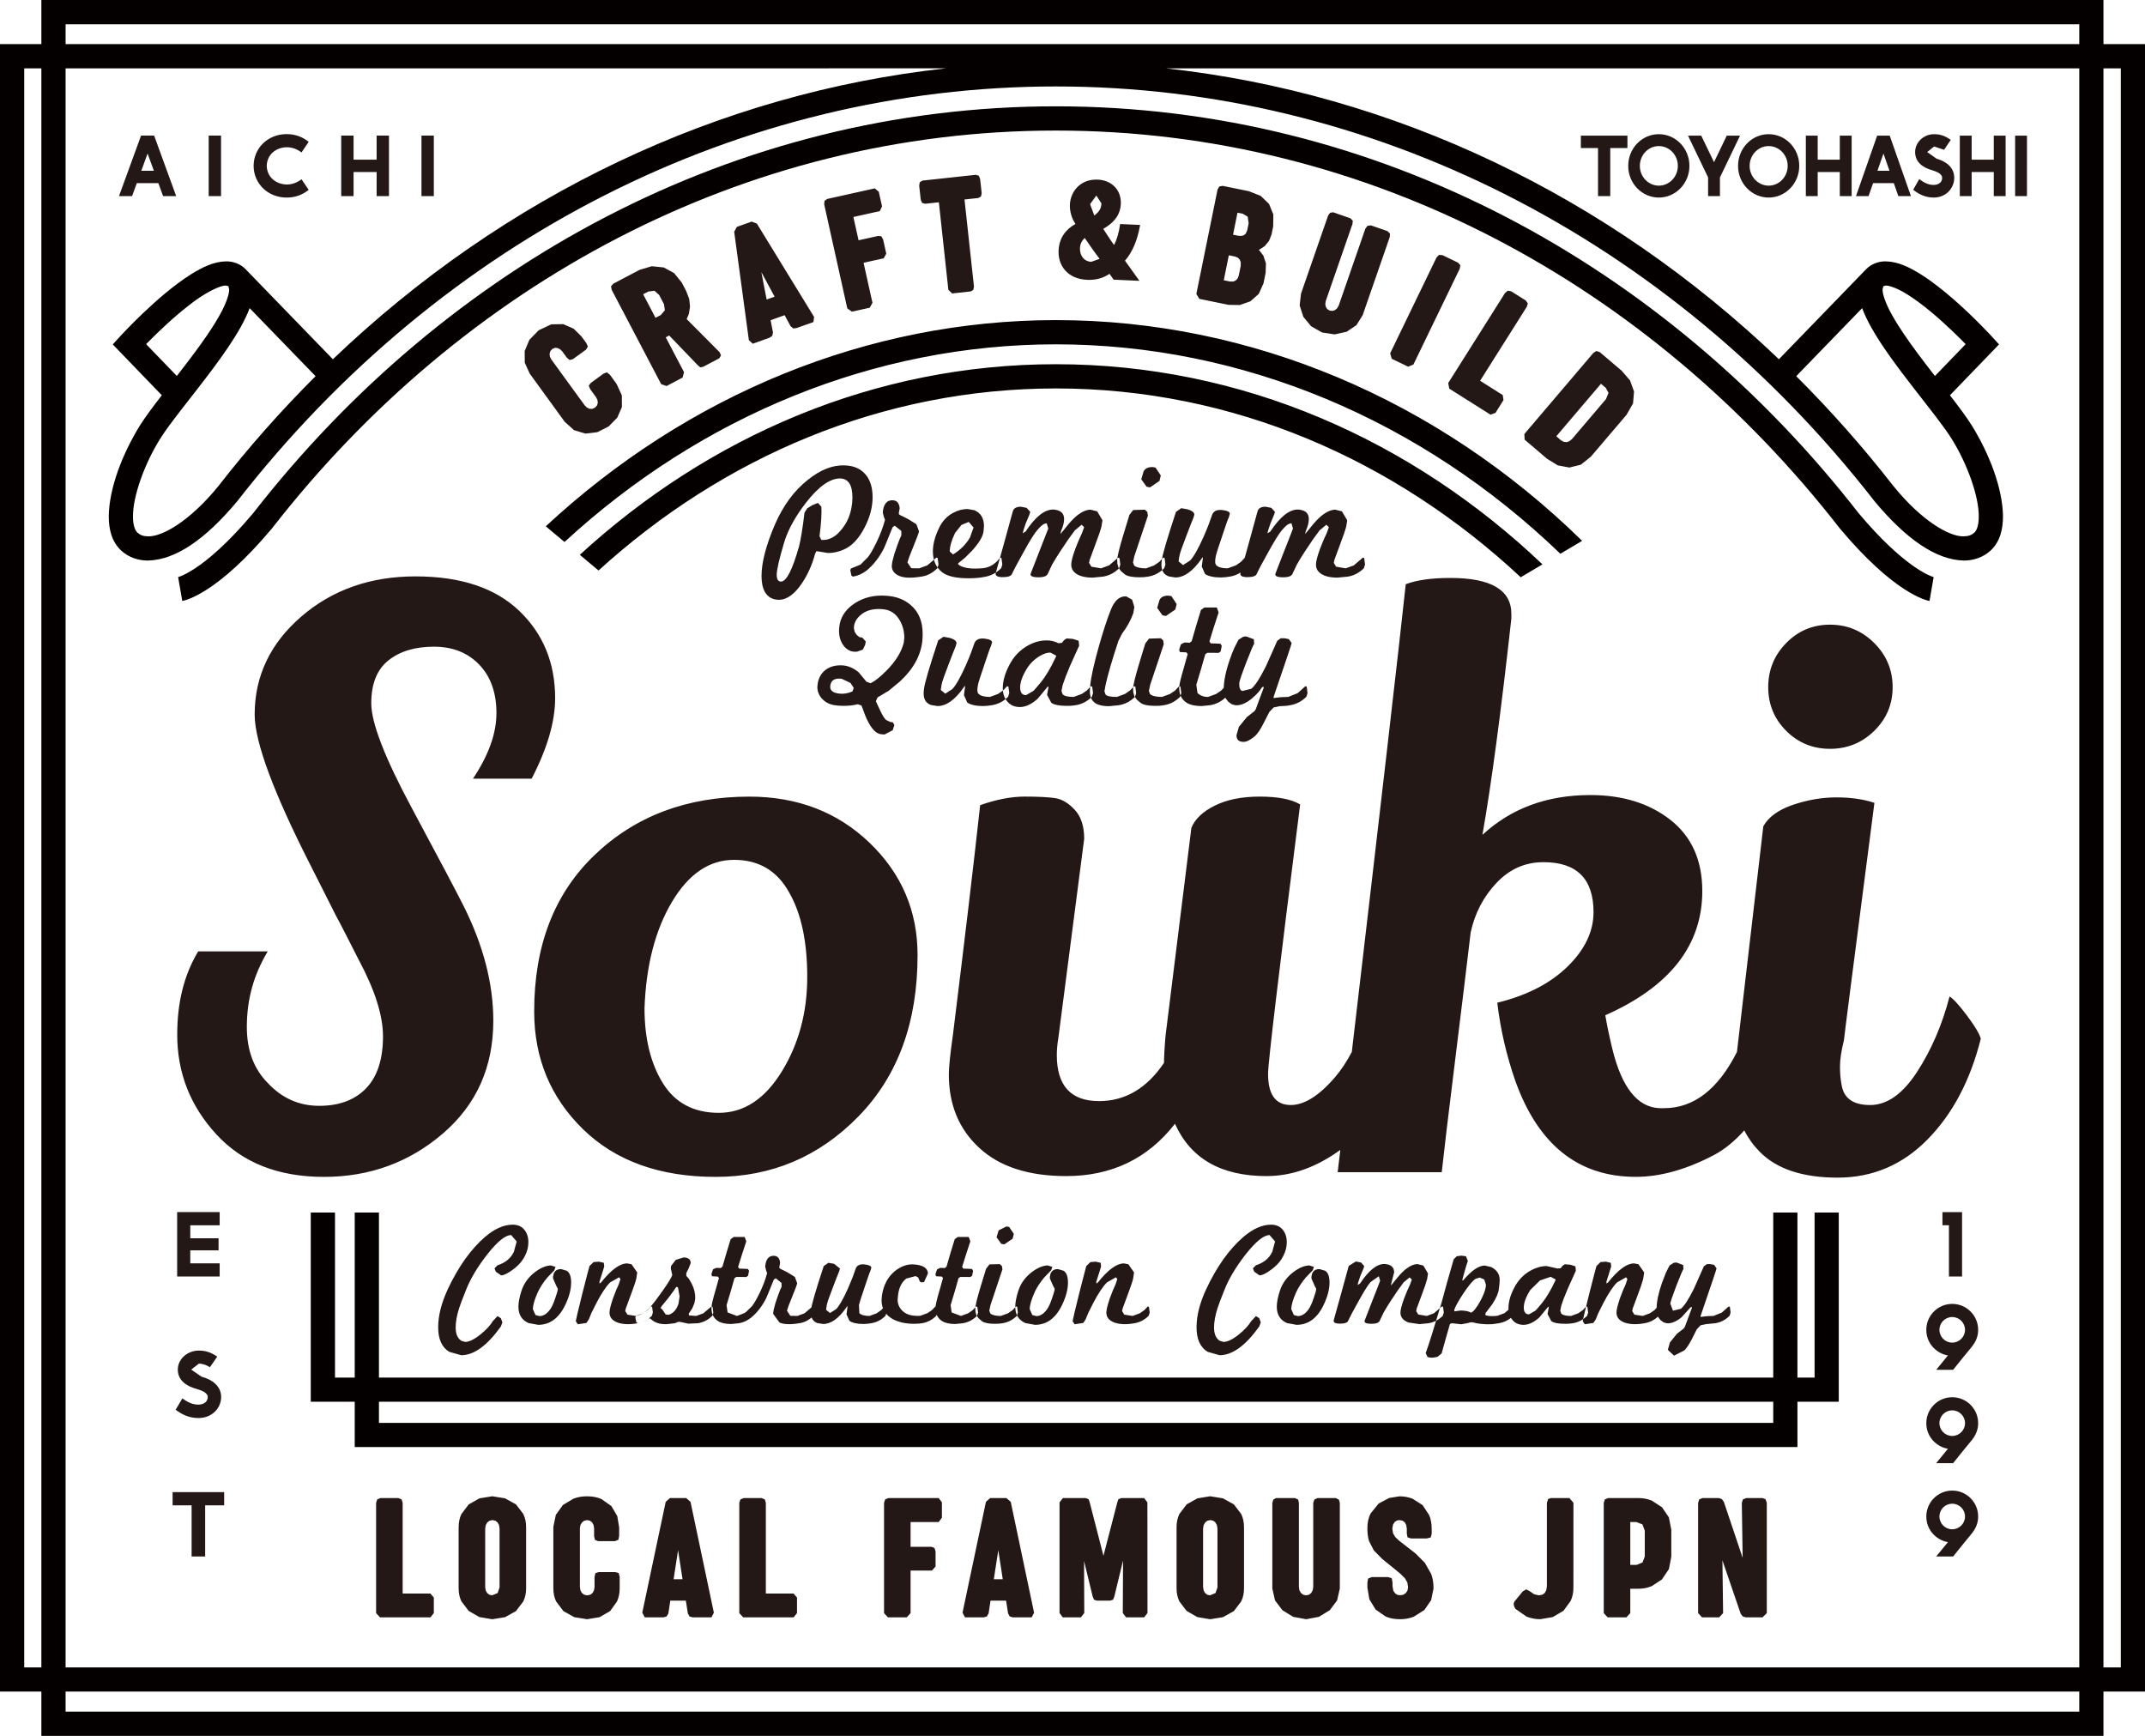 <?xml version="1.0" encoding="utf-8"?>
<!-- Generator: Adobe Illustrator 19.0.0, SVG Export Plug-In . SVG Version: 6.00 Build 0)  -->
<svg version="1.1" xmlns="http://www.w3.org/2000/svg" xmlns:xlink="http://www.w3.org/1999/xlink" x="0px" y="0px"
	 viewBox="0 0 442.11 357.731" style="enable-background:new 0 0 442.11 357.731;" xml:space="preserve">
<style type="text/css">
	.st0{fill:#040000;}
	.st1{fill:#231815;}
</style>
<g id="レイヤー_1">
	<path class="st0" d="M119.505,114.335c26.616-24.394,60.738-39.278,98.127-39.278c38.391,0,73.378,15.66,100.289,41.247
		l-4.481,2.657c-25.928-24.205-59.27-38.911-95.808-38.911c-35.825,0-68.569,14.155-94.271,37.516L119.505,114.335z
		 M116.353,111.692c28.263-26.025,64.014-40.732,101.28-40.732c38.44,0,75.324,15.565,103.976,43.157l4.488-2.661
		c-29.661-29.043-68.216-45.488-108.464-45.488c-38.789,0-75.935,15.391-105.139,42.491L116.353,111.692z M398.548,118.933
		l-0.01-0.01c-0.688-0.194-6.137-2.07-15.493-13.215l-1.91,1.605l1.968-1.532c-39.877-51.24-99.252-83.87-165.471-83.87
		c-66.224,0-125.599,32.63-165.471,83.87l1.968,1.532l-1.91-1.605c-5.342,6.365-9.414,9.71-12.051,11.441
		c-1.319,0.863-2.274,1.328-2.85,1.566l-0.587,0.208l-0.015,0.01l0.853,4.916c0.756-0.136,7.31-1.629,18.47-14.931l0.029-0.034
		l0.029-0.039c39.058-50.164,96.988-81.941,161.535-81.941c64.552,0,122.472,31.777,161.535,81.941l0.029,0.034l0.029,0.039
		c11.159,13.302,17.713,14.795,18.47,14.931L398.548,118.933z M378.993,288.874h-8.522v9.337H73.113v-9.337h-9.06v-38.995h4.993
		v34.011h4.067v-34.011h4.993v34.011h287.381v-34.011h4.983v34.011h3.539v-34.011h4.983V288.874z M365.487,288.874H78.106v4.353
		h287.381V288.874z M442.11,9.089v337.016v2.492h-8.561v6.641v2.492H8.527v-9.133H0V9.089h8.527V0h425.021v9.089H442.11z
		 M8.527,14.083H4.993v329.532h3.534V14.083z M428.565,348.598H13.52v4.15h415.045V348.598z M428.565,14.083h-188.27
		c46.881,5.147,90.981,26.144,126.36,59.949l17.941-18.516l0.003,0.003c1.096-1.166,2.684-1.68,4.07-1.656
		c2.56,0.048,4.848,1.202,7.223,2.661c2.356,1.479,4.712,3.369,6.864,5.245c4.276,3.747,7.65,7.436,7.688,7.475l1.58,1.731
		l-10.117,10.482c1.815,2.347,3.431,4.503,4.543,6.282c3.607,5.856,6.341,12.943,6.389,18.707c-0.01,2.589-0.572,5.172-2.56,7.019
		c-1.493,1.377-3.5,2.065-5.526,2.051c-5.691-0.126-11.848-4.387-18.373-12.202l-0.019-0.029l-0.019-0.024
		c-42.32-54.352-103.799-85.445-168.709-85.445c-64.915,0-126.389,31.093-168.705,85.445l-0.024,0.029l-0.019,0.024
		c-6.525,7.814-12.686,12.076-18.378,12.202c-2.026,0.015-4.028-0.674-5.521-2.051c-1.988-1.847-2.56-4.431-2.564-7.019
		c0.044-5.769,2.783-12.856,6.384-18.707c1.12-1.79,2.73-3.935,4.549-6.285L23.24,70.975l1.58-1.726
		c0.087-0.073,7.553-8.309,14.548-12.725c2.375-1.459,4.668-2.613,7.223-2.661c1.384-0.024,2.972,0.489,4.067,1.653l0,0l0.003,0.003
		l0.002,0.002c0,0,0.001,0.001,0.001,0.002l17.946,18.512c35.377-33.807,79.474-54.805,126.357-59.952H13.52v329.532h415.045V14.083
		z M47.076,58.987L47.076,58.987v-0.005l-0.485-0.131c-1.163-0.121-4.581,1.6-7.679,4.091c-3.166,2.448-6.307,5.463-8.29,7.465
		c-0.179,0.181-0.346,0.352-0.505,0.514l6.33,6.558c0.127-0.164,0.253-0.325,0.381-0.489c3.161-4.062,6.409-8.401,8.406-11.974
		c1.348-2.361,2.041-4.44,2.002-5.376l-0.158-0.653L47.076,58.987z M33.042,90.376c-3.248,5.153-5.677,11.94-5.633,16.07
		c-0.005,1.886,0.485,2.957,0.931,3.326c0.557,0.49,1.159,0.742,2.167,0.756c2.823,0.121,8.553-3.033,14.508-10.359
		c6.273-8.058,12.971-15.607,20.028-22.644L51.451,63.501c-0.468,1.287-1.118,2.589-1.864,3.95c-1.512,2.7-3.505,5.56-5.614,8.401
		C39.771,81.495,35.034,87.147,33.042,90.376z M388.184,58.987l-0.002,0.002l-0.163,0.653c-0.039,0.936,0.659,3.015,2.007,5.371
		c1.328,2.38,3.219,5.109,5.265,7.863c1.153,1.551,2.346,3.097,3.524,4.608l6.332-6.56c-0.749-0.765-1.71-1.725-2.836-2.794
		c-2.618-2.501-6.06-5.497-9.075-7.383c-1.978-1.275-3.83-1.939-4.567-1.895l-0.485,0.131V58.987L388.184,58.987z M370.224,77.522
		c7.052,7.03,13.745,14.573,20.013,22.623l0.002-0.002c5.943,7.344,11.693,10.505,14.514,10.384
		c1.018-0.019,1.619-0.267,2.172-0.756c0.446-0.364,0.931-1.44,0.921-3.326c0.048-4.125-2.375-10.912-5.623-16.07
		c-1.493-2.404-4.547-6.224-7.737-10.326c-3.19-4.121-6.544-8.556-8.813-12.599c-0.747-1.36-1.396-2.662-1.864-3.949L370.224,77.522
		z M428.565,4.993H13.52v4.096h415.045V4.993z M437.126,14.083h-3.578v329.532h3.578V14.083z"/>
</g>
<g id="レイヤー_2">
	<path class="st1" d="M170.653,113.964l-1.876-0.31l-0.509-0.068l-0.271,0.543c-0.572,2.181-1.454,4.179-2.661,6.001
		c-1.542,2.308-3.141,3.471-4.799,3.471c-1.275,0-2.23-0.524-2.865-1.571c-0.475-0.834-0.713-1.939-0.713-3.306
		c0-2.792,0.916-6.331,2.758-10.626c1.702-3.927,3.975-7,6.811-9.23c2.545-2.046,5.042-3.035,7.495-2.967
		c2.021,0.048,3.544,0.756,4.567,2.114c0.839,1.115,1.26,2.598,1.26,4.47c0,2.036-0.557,4.13-1.668,6.263
		c-1.207,2.317-2.647,3.83-4.329,4.528C172.811,113.732,171.744,113.964,170.653,113.964z M175.642,103.668l0.053-1.154
		c0-2.569-0.843-3.868-2.521-3.917c-2.089-0.019-4.455,1.658-7.087,5.042c-2.181,2.841-3.655,5.517-4.431,8.037
		c-1.042,3.481-1.566,5.74-1.566,6.777c0,0.931,0.296,1.396,0.887,1.396c1.11,0,2.351-2.414,3.713-7.252
		c0.364-1.386,0.737-3.704,1.125-6.952l0.562-0.882l0.97-0.611l1.226-0.514l0.717,0.785c0.044,0.611,0.039,1.425-0.019,2.434
		c-0.058,1.008-0.175,2.23-0.359,3.665l0.378,0.747c1.542,0.116,2.913-0.591,4.121-2.114c1.042-1.251,1.726-2.686,2.041-4.324
		L175.642,103.668z M193.437,116.349l-0.17-1.338l-0.271-0.097l-1.871,1.6l-1.672,0.611l-1.634-0.029l-0.785-1.193l0.359-1.105
		l0.834-2.094c0.727-1.774,1.125-2.841,1.193-3.209l-0.543-1.464l-1.634-1.018l-1.023-0.533l-0.65-0.301l-0.305-0.223v-0.31
		l0.17-0.882c-0.092-1.096-0.577-1.648-1.464-1.668c-1.047-0.029-1.692,0.611-1.944,1.91l-0.048,0.339l-0.019,0.301l0.208,0.853
		l0.238,0.611l-0.019,0.087l-0.048,0.184c-0.412,1.483-0.989,2.976-1.74,4.499c-0.679,1.386-1.246,2.366-1.702,2.928l-1.532,1.542
		l-1.978,0.814l-0.136,0.339l0.238,1.125l0.305,0.204c1.003-0.155,1.944-0.582,2.831-1.26c1.43-1.183,2.623-2.715,3.578-4.596
		l0.475-1.144c0.296-0.717,0.727-1.774,1.294-3.19l0.441-0.301l1.362,1.086v0.921c-0.179,0.301-0.451,0.96-0.814,1.978l-0.63,1.842
		l-0.427,1.629l-0.102,0.824c0,0.902,0.494,1.59,1.479,2.036c0.989,0.456,2.516,0.514,4.586,0.175
		c1.226-0.155,2.337-0.737,3.335-1.735L193.437,116.349z M206.352,117.096c-0.955,0.95-2.07,1.542-3.34,1.774
		c-0.999,0.204-2.123,0.301-3.374,0.301c-2.613,0-4.45-0.427-5.517-1.289c-1.226-1.028-1.842-2.434-1.842-4.227
		c0-1.571,0.456-3.248,1.362-5.042c0.659-1.299,1.58-2.259,2.763-2.899c0.974-0.543,1.988-0.814,3.03-0.814l1.396,0.242
		c1.319,0.562,1.978,1.668,1.978,3.296l-0.102,1.163c-0.184,1.086-1.003,2.414-2.453,3.985l-1.348,1.348L197.597,116l-0.175,0.204
		l0.412,0.349c0.999,0.562,2.574,0.747,4.736,0.543c1.406-0.136,2.598-0.863,3.573-2.181l0.276,0.097l0.17,1.338L206.352,117.096z
		 M198.159,108.186l-1.314,1.648c-0.727,1.522-1.091,2.802-1.091,3.82l0.684,0.611c1.517-0.95,2.676-2.114,3.471-3.471l0.751-2.085
		l-0.989-1.154L198.159,108.186z M230.91,116.349l-0.175-1.338l-0.271-0.097l-1.871,1.6l-1.672,0.611l-1.973-0.339l-0.48-0.785
		l0.107-0.572l0.305-0.824c0.179-0.494,0.451-1.231,0.814-2.211c0.684-1.794,1.125-3.093,1.333-3.888l0.204-1.289l-1.091-1.842
		l-1.362-0.339c-0.863,0-1.828,0.436-2.899,1.299c-0.679,0.562-1.43,1.367-2.244,2.414l-1.057,1.299l0.102-0.582
		c0.431-0.96,0.645-1.784,0.645-2.492c0-1.066-0.567-1.697-1.702-1.9l-0.305-0.058l-0.271-0.01c-1.774,0-3.66,1.503-5.657,4.528
		l-0.577,0.368c0-0.223,0.189-0.882,0.577-1.968l0.819-1.978l0.136-0.475l-0.751-0.824l-1.193-0.233
		c-0.95,0-1.508,0.339-1.668,1.018c-0.635,2.317-1.246,4.528-1.823,6.632c-0.577,2.094-1.139,4.111-1.687,6.04
		c-0.111,0.543,0.373,0.824,1.464,0.824s1.726-0.233,1.91-0.688c0.296-0.679,1.042-2.094,2.249-4.256
		c1.338-2.453,2.327-4.043,2.962-4.77c0.819-0.979,1.464-1.425,1.944-1.357l0.305,1.057c-0.659,1.726-1.294,3.355-1.91,4.886
		c-0.611,1.532-1.178,2.986-1.702,4.373c-0.184,0.524,0.354,0.785,1.6,0.785c1.115,0,1.76-0.262,1.944-0.785l0.848-1.803
		c0.431-0.776,1.013-1.716,1.74-2.831c0.591-0.902,1.13-1.706,1.619-2.414l1.343-1.842l1.396-1.154l0.514,0.504l-0.446,1.231
		l-0.645,1.416l-0.717,1.784c-0.567,1.551-0.848,2.637-0.848,3.277c0,1.066,0.621,1.832,1.871,2.307
		c0.703,0.252,1.556,0.378,2.555,0.378l2.114-0.204c1.27-0.204,2.385-0.785,3.335-1.735L230.91,116.349z M239.961,117.096
		c-0.95,0.95-2.065,1.532-3.335,1.735l-0.834,0.107l-0.902,0.029c-1.449,0-2.463-0.194-3.03-0.582l-0.819-0.698l-0.494-0.679
		l-0.238-0.805l-0.048-1.047l0.325-1.551c0.189-0.785,0.48-1.823,0.868-3.122l0.664-2.181l0.664-2.181l0.78-1.018l2.414-0.068
		l0.494,0.446l0.126,0.785c-0.436,1.27-0.882,2.598-1.328,3.985c-0.456,1.377-0.945,2.831-1.464,4.353l-0.276,1.299l0.242,0.65
		c0.451,0.378,1.265,0.572,2.448,0.572l1.668-0.611l1.057-0.727l0.814-0.873l0.281,0.097l0.165,1.338L239.961,117.096z
		 M237.033,100.439l-0.708-0.136l-1.096-1.532l0.475-1.609c0.301-0.611,0.902-0.911,1.813-0.911l0.64,0.097l1.096,1.639
		l-0.271,1.125L237.033,100.439z M257.034,116.349l-0.175-1.338l-0.271-0.097l-0.814,0.873l-1.057,0.727l-1.677,0.611
		c-1.134,0-1.91-0.213-2.346-0.64c-0.271-0.281-0.31-0.911-0.097-1.91c0.107-0.504,0.553-1.891,1.328-4.159
		c0.717-2.201,1.163-3.452,1.328-3.742l0.233-0.785c0-0.407-0.533-0.669-1.6-0.785c-1.154-0.116-1.862,0.271-2.114,1.163
		l-0.65,1.813c-0.271,0.717-0.62,1.571-1.047,2.54c-1.144,2.55-2.075,4.179-2.802,4.906l-1.425,0.921l-0.921-0.747l0.048-0.465
		l0.126-0.698c0.087-0.524,0.562-1.891,1.425-4.121c0.368-0.95,0.669-1.735,0.902-2.346l0.562-1.396l0.175-0.621
		c0-0.446-0.456-0.814-1.367-1.086l-1.328-0.242l-1.086,0.756c-1.862,5.633-2.841,8.978-2.928,10.044l-0.058,0.494l-0.01,0.398
		c0,1.222,0.504,2.017,1.532,2.375l1.328,0.213c1.813,0,3.607-1.28,5.381-3.82l0.136-0.204l0.097-0.107l0.068,0.039l-0.029,0.271
		l-0.204,1.571l0.679,1.532c0.708,0.475,1.803,0.717,3.306,0.717l0.902-0.058l0.873-0.116c1.27-0.204,2.385-0.785,3.335-1.735
		L257.034,116.349z M281.35,116.349l-0.175-1.338l-0.271-0.097l-1.871,1.6l-1.668,0.611l-1.978-0.339L274.913,116l0.107-0.572
		l0.301-0.824c0.184-0.494,0.456-1.231,0.814-2.211c0.688-1.794,1.125-3.093,1.338-3.888l0.204-1.289l-1.096-1.842l-1.357-0.339
		c-0.863,0-1.832,0.436-2.899,1.299c-0.679,0.562-1.435,1.367-2.249,2.414l-1.057,1.299l0.107-0.582
		c0.427-0.96,0.64-1.784,0.64-2.492c0-1.066-0.562-1.697-1.697-1.9l-0.31-0.058l-0.271-0.01c-1.774,0-3.655,1.503-5.652,4.528
		l-0.582,0.368c0-0.223,0.194-0.882,0.582-1.968l0.814-1.978l0.136-0.475l-0.747-0.824l-1.193-0.233
		c-0.95,0-1.512,0.339-1.668,1.018c-0.64,2.317-1.251,4.528-1.823,6.632c-0.582,2.094-1.144,4.111-1.687,6.04
		c-0.116,0.543,0.368,0.824,1.464,0.824c1.086,0,1.726-0.233,1.91-0.688c0.291-0.679,1.037-2.094,2.249-4.256
		c1.338-2.453,2.327-4.043,2.957-4.77c0.824-0.979,1.464-1.425,1.949-1.357l0.301,1.057c-0.659,1.726-1.289,3.355-1.91,4.886
		c-0.611,1.532-1.173,2.986-1.697,4.373c-0.184,0.524,0.349,0.785,1.6,0.785c1.115,0,1.755-0.262,1.939-0.785l0.853-1.803
		c0.427-0.776,1.008-1.716,1.735-2.831c0.591-0.902,1.134-1.706,1.619-2.414l1.348-1.842l1.396-1.154l0.514,0.504l-0.446,1.231
		l-0.65,1.416l-0.717,1.784c-0.562,1.551-0.843,2.637-0.843,3.277c0,1.066,0.62,1.832,1.871,2.307
		c0.698,0.252,1.551,0.378,2.55,0.378l2.114-0.204c1.27-0.204,2.385-0.785,3.335-1.735L281.35,116.349z M185.502,140.423
		l-2.332,1.929l-2.303,1.377l-0.339,0.785l0.441,0.95l0.446,0.95c0.519,1.115,0.94,1.774,1.26,1.978l0.78,0.378l0.582,0.097
		l0.305,0.553l-0.339,1.057l-1.668,0.882l-0.393-0.019l-0.461-0.048c-0.955-0.165-1.852-1.105-2.69-2.831
		c-0.184-0.291-0.591-1.319-1.226-3.064l-0.785-0.271c-0.819,0.223-1.803,0.339-2.962,0.339l-1.057-0.048l-0.989-0.126
		c-0.955-0.204-1.74-0.64-2.366-1.328c-0.625-0.679-0.94-1.493-0.94-2.453l0.107-0.844c0.247-1.183,0.819-2.085,1.716-2.715
		c0.897-0.62,2.007-0.902,3.326-0.834c1.178,0.068,2.303,0.543,3.369,1.435l1.605,1.939l0.848,0.31
		c0.863-0.407,1.944-1.26,3.238-2.56c1.905-1.91,3.112-3.849,3.612-5.827l0.102-0.95c0-1.299-0.296-2.472-0.887-3.539
		c-0.795-1.416-1.905-2.191-3.34-2.356l-0.509-0.048l-0.509-0.019c-1.546,0-2.797,0.407-3.747,1.231
		c-0.936,0.795-1.401,1.697-1.401,2.724l0.175,0.785l0.441,0.64l0.562,0.427l0.562,0.087l0.713,0.814l-0.136,0.688l-0.475,0.979
		l-1.193,0.417c-1.047,0.107-1.92-0.242-2.623-1.057c-0.727-0.863-1.091-1.958-1.091-3.277l0.053-0.747l0.116-0.747
		c0.388-1.687,1.42-3.064,3.103-4.159c1.837-1.202,4.004-1.716,6.506-1.532c2.065,0.136,3.757,0.795,5.076,1.978
		c1.59,1.386,2.385,3.345,2.385,5.895l-0.019,0.698l-0.048,0.727C189.782,135.1,188.25,137.883,185.502,140.423z M175.283,140.733
		l-1.808-0.853l-0.509-0.039c-1.115,0-1.726,0.504-1.837,1.503c-0.116,0.931,0.533,1.464,1.939,1.6
		c0.907,0.087,1.794-0.068,2.657-0.475l0.238-0.717L175.283,140.733z M208.019,142.847l-0.17-1.338l-0.276-0.097l-0.814,0.873
		l-1.057,0.727l-1.672,0.611c-1.134,0-1.915-0.213-2.346-0.64c-0.276-0.281-0.31-0.911-0.102-1.91
		c0.111-0.504,0.553-1.891,1.328-4.159c0.722-2.201,1.168-3.452,1.328-3.742l0.238-0.785c0-0.407-0.533-0.669-1.6-0.785
		c-1.159-0.116-1.866,0.271-2.114,1.163l-0.65,1.813c-0.271,0.717-0.625,1.571-1.052,2.54c-1.139,2.55-2.07,4.179-2.797,4.906
		l-1.43,0.921l-0.921-0.747l0.053-0.465l0.121-0.698c0.087-0.524,0.567-1.891,1.43-4.121c0.364-0.95,0.664-1.735,0.902-2.346
		l0.562-1.396l0.17-0.621c0-0.446-0.456-0.814-1.362-1.086l-1.328-0.242l-1.091,0.756c-1.862,5.633-2.841,8.978-2.928,10.044
		l-0.053,0.494l-0.015,0.398c0,1.222,0.509,2.017,1.532,2.375l1.328,0.213c1.818,0,3.612-1.28,5.381-3.82l0.136-0.204l0.102-0.107
		l0.068,0.039l-0.034,0.271l-0.204,1.571l0.684,1.532c0.703,0.475,1.803,0.717,3.301,0.717l0.907-0.058l0.868-0.116
		c1.27-0.204,2.385-0.785,3.335-1.735L208.019,142.847z M225.049,143.594c-0.955,0.95-2.07,1.532-3.34,1.735l-0.853,0.107
		l-0.916,0.029c-1.59,0-2.676-0.213-3.253-0.63l-0.873-1.648l0.276-1.503v-0.204l-0.189,0.068l-0.189,0.242l-1.837,2.211
		c-1.27,1.134-2.487,1.706-3.645,1.706c-1.115,0-1.978-0.378-2.589-1.125c-0.635-0.708-0.955-1.629-0.955-2.763
		c0-1.474,0.456-3.073,1.362-4.799c0.911-1.755,2.181-3.083,3.815-3.985c1.226-0.688,2.467-1.037,3.713-1.057
		c0.931-0.029,1.784,0.165,2.555,0.572l0.751-0.068l0.407-0.543l0.548-0.368l1.294,0.097l1.193,0.378l0.102,1.018
		c-0.32,0.679-0.955,2.094-1.91,4.227l-0.902,2.23l-0.596,1.687l-0.238,1.193l0.238,0.679c0.364,0.368,1.125,0.543,2.283,0.543
		l1.668-0.611l1.057-0.727l0.819-0.873l0.271,0.097l0.17,1.338L225.049,143.594z M217.69,135.11l-1.159-0.611
		c-0.684-0.048-1.512,0.233-2.487,0.853c-0.931,0.611-1.682,1.348-2.249,2.211c-1.023,1.609-1.532,2.976-1.532,4.091
		c0,1.066,0.407,1.6,1.226,1.6l1.532-0.892l0.528-0.591l0.936-1.105c1.047-1.28,2.104-3.054,3.17-5.352L217.69,135.11z
		 M234.177,142.847l-0.17-1.338l-0.271-0.097l-0.819,0.873l-1.057,0.727l-1.668,0.611c-1.226,0-1.997-0.155-2.317-0.475
		l-0.238-0.679l0.238-1.328c0.499-2.249,1.386-5.284,2.657-9.094l0.717-1.435c1.091-1.454,1.871-2.88,2.351-4.295l0.204-1.222
		l-0.461-1.512l-1.173-0.669c-1.411-0.116-2.501,0.853-3.272,2.899c-0.727,1.832-1.508,4.237-2.351,7.184
		c-1.042,3.684-1.658,6.428-1.837,8.241l-0.053,0.717l-0.015,0.543c0,1.212,0.451,2.055,1.362,2.56
		c0.679,0.32,1.532,0.475,2.555,0.475l2.041-0.204c1.275-0.204,2.385-0.785,3.34-1.735L234.177,142.847z M243.238,143.594
		c-0.95,0.95-2.065,1.532-3.335,1.735l-0.834,0.107l-0.911,0.029c-1.445,0-2.463-0.194-3.025-0.582l-0.819-0.698l-0.494-0.679
		l-0.238-0.805l-0.048-1.047l0.325-1.551c0.189-0.785,0.48-1.823,0.868-3.122l0.659-2.181l0.669-2.181l0.776-1.018l2.424-0.068
		l0.494,0.446l0.116,0.785c-0.427,1.27-0.873,2.598-1.328,3.985c-0.456,1.377-0.94,2.831-1.464,4.353l-0.271,1.299l0.242,0.65
		c0.446,0.378,1.27,0.572,2.443,0.572l1.677-0.611l1.057-0.727l0.814-0.873l0.271,0.097l0.175,1.338L243.238,143.594z
		 M240.31,126.937l-0.717-0.136l-1.086-1.532l0.475-1.609c0.291-0.611,0.892-0.911,1.803-0.911l0.65,0.097l1.086,1.639l-0.271,1.125
		L240.31,126.937z M252.982,142.847l-0.175-1.338l-0.271-0.097l-0.814,0.873l-1.057,0.727l-1.668,0.611
		c-0.911,0-1.639-0.271-2.181-0.814l-0.242-1.706c0.368-1.173,0.698-2.288,1.008-3.335c0.301-1.047,0.582-2.017,0.834-2.928
		l0.407-0.31c1.639,0,2.404,0.01,2.317,0.039l0.446-0.31l0.233-1.154l-0.271-0.446l-1.086-0.048l-0.921-0.019l-0.271-0.407
		c0.31-1.047,0.63-2.065,0.95-3.054c0.32-0.989,0.64-1.958,0.95-2.909l-0.368-1.028h-2.56l-0.717,0.514
		c-0.359,1.183-0.698,2.298-1.018,3.355c-0.32,1.057-0.611,2.075-0.882,3.054l-0.407,0.339h-0.213l-0.339-0.039h-0.543l-0.717,0.349
		l-0.213,0.64l-0.155,0.475l0.136,0.485l0.727,0.048l0.601,0.019l0.301,0.339l-0.233,0.814c-0.136,0.504-0.339,1.231-0.611,2.181
		c-0.572,1.929-0.863,3.161-0.892,3.675c-0.107,1.522,0.388,2.647,1.503,3.374c0.727,0.456,1.755,0.688,3.103,0.688l1.735-0.175
		c1.27-0.204,2.385-0.785,3.335-1.735L252.982,142.847z M269.493,142.847l-0.165-1.338l-0.271-0.097l-1.6,1.435l-1.949,0.776
		l-1.125,0.039l-0.543,0.029l-1.086,0.136l-0.204,0.039l-0.068-0.136l0.097-0.339c2.434-7.087,3.645-10.713,3.645-10.869
		l-0.582-0.814l-0.882-0.175h-0.785l-0.717,0.514c-0.407,0.902-0.805,1.794-1.183,2.676l-1.163,2.598
		c-1.251,2.501-2.259,4.043-3.035,4.634l-1.832,0.446c-0.456-0.165-0.659-0.708-0.62-1.639c0.029-0.388,0.504-1.794,1.435-4.217
		c0.882-2.278,1.425-3.568,1.639-3.888l-0.068-0.921l-1.571-0.582l-0.291,0.019l-0.32,0.048l-0.989,0.62l-0.834,1.648
		c-0.31,0.669-0.62,1.474-0.94,2.404c-0.844,2.424-1.26,4.46-1.26,6.098l0.019,0.543l0.048,0.514l0.31,0.843l0.562,0.717
		l0.698,0.514l0.717,0.204c1.037,0.116,2.201-0.349,3.471-1.396c0.931-0.795,1.6-1.532,2.007-2.211l0.31-0.242l0.097,0.271
		c-0.591,1.542-1.134,3.006-1.629,4.392l-0.271,0.407l-1.571,1.231l-1.639,2.007l-0.504,1.735c0,0.911,0.485,1.367,1.464,1.367
		c0.63,0,1.416-0.398,2.346-1.193c0.504-0.427,1.105-1.328,1.803-2.695c0.727-1.445,1.115-2.211,1.163-2.278l0.882-0.921l1.26-0.271
		c0.96-0.019,1.668-0.087,2.152-0.204c1.27-0.204,2.375-0.785,3.335-1.735L269.493,142.847z M108.239,258.731
		c0.441-0.882,0.664-1.794,0.664-2.734c0-1.047-0.281-1.91-0.843-2.589s-1.353-1.028-2.375-1.028c-1.828,0-3.723,0.834-5.686,2.501
		c-2.947,2.531-5.526,6.147-7.732,10.859c-1.304,2.831-1.954,5.429-1.954,7.795c0,2.443,0.761,4.13,2.283,5.051l2.467,0.698
		c2.627,0,5.357-1.978,8.183-5.934l0.301-0.844l-0.315-0.844l-0.679-0.446l-0.989,1.057c-0.504,0.853-1.338,1.765-2.501,2.705
		c-1.28,1.037-2.346,1.561-3.185,1.561l-0.756-0.213c-0.8-0.494-1.202-1.406-1.202-2.734c0-1.183,0.242-2.53,0.722-4.033
		l0.528-1.474c0.247-0.64,0.567-1.445,0.945-2.404c0.461-1.144,1.047-2.307,1.76-3.49c0.713-1.183,1.561-2.404,2.545-3.675
		c2.104-2.666,3.747-3.994,4.935-3.994l1.139,1.319l-0.572,2.114c-0.621,1.338-1.74,2.269-3.369,2.792l-0.63,0.63l0.271,0.698
		l1.081,0.747c0.524,0.019,1.304-0.349,2.346-1.115C106.829,260.845,107.701,259.856,108.239,258.731z M116.781,261.863l-1.139-0.33
		c-1.105,0-1.658,0.64-1.658,1.92l0.664,1.512l0.33,0.63c0,0.281-0.16,0.873-0.48,1.774c-0.364,1.125-0.722,1.929-1.086,2.434
		c-0.659,0.94-1.401,1.416-2.225,1.416l-0.814-0.213l-0.538-1.202c0-0.824,0.33-1.978,0.994-3.461
		c0.441-0.979,1.1-2.007,1.983-3.064l1.445-1.503l0.242-0.698l-0.965-0.301c-1.023,0.039-2.114,0.504-3.277,1.386
		c-1.323,0.999-2.249,2.278-2.768,3.82c-0.422,1.309-0.635,2.404-0.635,3.306c0,1.648,0.703,2.773,2.109,3.374l1.954,0.359
		c2.366,0,4.203-1.309,5.507-3.936c0.863-1.745,1.294-3.345,1.294-4.79C117.717,263.036,117.406,262.221,116.781,261.863z
		 M134.562,270.492l-0.15-1.173l-0.238-0.087l-0.722,0.766l-0.936,0.65l-1.474,0.543l-1.716-0.271l-0.451-0.727l0.092-0.504
		l0.271-0.727l0.722-1.949c0.601-1.59,0.994-2.734,1.173-3.432l0.208-1.357l-1.173-1.687l-0.902-0.175
		c-1.503,0-3.301,1.309-5.386,3.936l-0.301,0.213l-0.029-0.359c0.499-1.522,0.829-2.579,0.994-3.161l-0.092-0.756l-1.023-0.233
		l-1.081,0.087l-0.843,0.814c-0.044,0.136-0.184,0.669-0.436,1.609c-0.252,0.931-0.596,2.278-1.037,4.043
		c-0.882,3.549-1.333,5.458-1.357,5.72l0.422,0.63l1.774-0.271l0.485-0.727l0.538-1.319l1.057-2.104
		c1.042-1.988,1.978-3.393,2.812-4.217l1.852-1.047l0.267,0.388l-0.359,1.086l-0.543,1.212l-0.63,1.639
		c-0.48,1.425-0.722,2.414-0.722,2.947c0,0.95,0.543,1.629,1.624,2.046c1.125,0.407,2.506,0.456,4.154,0.155
		c1.12-0.184,2.104-0.688,2.947-1.532L134.562,270.492z M146.808,271.161c-0.843,0.844-1.828,1.348-2.947,1.532l-1.988,0.087
		l-1.682-0.359l-0.364-0.029l-0.751,0.301l-1.595,0.184c-1.464,0.078-2.608-0.301-3.427-1.144l-0.305-0.029
		c-0.601,0.475-1.362,0.805-2.283,0.989l-0.301-0.184l-0.213-0.989l0.121-0.33c1.042-0.184,2.065-0.834,3.069-1.958l1.023-1.28
		l1.386-1.91c1.163-1.639,1.832-2.734,2.012-3.277l-0.131-0.591l-0.17-0.766l0.019-0.252l0.044-0.281l0.96-1.241l1.629-0.504
		c0.979,0.039,1.464,0.427,1.44,1.173l-0.388,1.018l-0.334,0.679l-0.179,0.378v0.543l0.572,0.659l0.572,1.018
		c0.499,0.989,0.732,1.997,0.693,3.044l-0.165,0.911l-0.436,1.066l-0.722,1.086l0.029,0.378l1.503,0.107l1.474-0.543l1.658-1.416
		l0.238,0.087l0.15,1.173L146.808,271.161z M140.069,267.156l-0.33-1.832l-0.242-0.155l-0.242,0.213
		c-0.078,0.184-0.553,0.844-1.411,1.988c-0.766,0.96-1.275,1.59-1.537,1.891l-0.15,0.301l0.359,0.301l0.693,1.028l0.635,0.058
		c0.96-0.32,1.634-1.096,2.012-2.317L140.069,267.156z M155.412,270.492l-0.15-1.173l-0.242-0.087l-0.722,0.766l-0.931,0.65
		l-1.479,0.543l-1.925-0.727l-0.208-1.503c0.32-1.037,0.616-2.026,0.887-2.947c0.271-0.921,0.514-1.784,0.737-2.589l0.359-0.271
		c1.445,0,2.128,0.01,2.046,0.029l0.393-0.262l0.213-1.028l-0.242-0.388l-0.965-0.048l-0.81-0.019l-0.242-0.359
		c0.281-0.921,0.562-1.823,0.843-2.686l0.844-2.579l-0.334-0.902h-2.254l-0.63,0.456c-0.325,1.037-0.625,2.026-0.907,2.957
		c-0.281,0.931-0.538,1.832-0.78,2.695l-0.359,0.301h-0.184l-0.301-0.029h-0.48l-0.63,0.301l-0.199,0.572l-0.136,0.417l0.121,0.427
		l0.65,0.039l0.524,0.019l0.271,0.301l-0.208,0.727l-0.543,1.92c-0.504,1.706-0.761,2.792-0.78,3.248
		c-0.102,1.348,0.339,2.337,1.323,2.977c0.64,0.407,1.551,0.611,2.734,0.611l1.537-0.155c1.125-0.184,2.104-0.688,2.947-1.532
		L155.412,270.492z M167.861,270.492l-0.15-1.173l-0.238-0.087l-1.658,1.416l-1.474,0.543l-1.445-0.029l-0.688-1.057l0.315-0.979
		l0.737-1.852c0.64-1.561,0.994-2.501,1.052-2.821l-0.48-1.299l-1.445-0.902l-0.902-0.465l-0.572-0.271l-0.271-0.194v-0.271
		l0.15-0.785c-0.082-0.96-0.514-1.454-1.294-1.474c-0.921-0.019-1.493,0.543-1.716,1.687l-0.044,0.301l-0.015,0.271l0.179,0.756
		l0.213,0.543l-0.015,0.068l-0.048,0.165c-0.359,1.309-0.873,2.627-1.532,3.975c-0.601,1.222-1.105,2.085-1.508,2.589l-1.353,1.348
		l-1.745,0.727l-0.121,0.301l0.213,0.989l0.271,0.184l2.497-1.115c1.26-1.037,2.317-2.395,3.156-4.062l0.422-1.008
		c0.262-0.63,0.645-1.571,1.144-2.812l0.393-0.271l1.202,0.97v0.805c-0.16,0.262-0.402,0.843-0.722,1.745l-0.557,1.629l-0.373,1.445
		l-0.092,0.717l1.309,1.803c0.873,0.407,2.22,0.456,4.048,0.155c1.081-0.136,2.065-0.65,2.947-1.532L167.861,270.492z
		 M182.724,270.492l-0.15-1.173l-0.242-0.087l-0.722,0.766l-0.931,0.65l-1.474,0.543c-1.003,0-1.697-0.194-2.075-0.572l-0.092-1.687
		c0.102-0.436,0.49-1.668,1.173-3.665c0.64-1.949,1.033-3.054,1.173-3.316l0.208-0.688c0-0.359-0.47-0.591-1.411-0.698
		c-1.023-0.097-1.648,0.242-1.866,1.028l-0.572,1.609l-0.931,2.24c-1.003,2.249-1.828,3.694-2.467,4.334l-1.265,0.814l-0.81-0.659
		l0.044-0.407l0.107-0.621c0.078-0.465,0.499-1.677,1.26-3.636l0.8-2.085l0.494-1.231l0.15-0.543l-1.202-0.96l-1.173-0.213
		l-0.965,0.669c-1.643,4.974-2.506,7.931-2.584,8.871l-0.048,0.436l-0.015,0.349c0,1.076,0.451,1.784,1.353,2.104l1.173,0.184
		c1.605,0,3.19-1.125,4.756-3.374l0.121-0.184l0.087-0.087l0.063,0.029l-0.029,0.242l-0.184,1.386l0.606,1.348
		c0.621,0.427,1.59,0.64,2.918,0.64l0.795-0.048l0.766-0.107c1.125-0.184,2.109-0.688,2.947-1.532L182.724,270.492z
		 M193.195,270.492l-0.15-1.173l-0.242-0.087l-0.722,0.756l-0.931,0.63l-1.474,0.543c-1.624,0.097-2.831-0.223-3.612-0.97
		c-0.703-0.64-1.052-1.425-1.052-2.375l0.121-1.202c0.238-1.445,0.8-2.482,1.682-3.132l1.895-0.504l0.528,0.271l0.194,0.436
		l0.136,0.407l0.344,0.175l0.543-0.058l0.814-1.803c-0.082-1.125-1.096-1.735-3.04-1.842c-1.304-0.058-2.579,0.417-3.82,1.416
		c-1.406,1.163-2.278,2.802-2.618,4.906l-0.092,1.028c0,1.745,0.771,3.054,2.317,3.936c1.222,0.64,2.686,0.96,4.392,0.96
		l0.858-0.029l0.766-0.087c1.125-0.184,2.109-0.688,2.947-1.532L193.195,270.492z M201.591,270.492l-0.15-1.173l-0.242-0.087
		l-0.722,0.766l-0.931,0.65l-1.479,0.543l-1.925-0.727l-0.208-1.503c0.32-1.037,0.616-2.026,0.887-2.947
		c0.271-0.921,0.514-1.784,0.737-2.589l0.359-0.271c1.445,0,2.128,0.01,2.046,0.029l0.393-0.262l0.213-1.028l-0.242-0.388
		l-0.965-0.048l-0.81-0.019l-0.242-0.359c0.281-0.921,0.562-1.823,0.844-2.686l0.843-2.579l-0.334-0.902h-2.254l-0.63,0.456
		c-0.325,1.037-0.625,2.026-0.907,2.957c-0.281,0.931-0.538,1.832-0.78,2.695l-0.359,0.301h-0.184l-0.301-0.029h-0.48l-0.63,0.301
		l-0.199,0.572l-0.136,0.417l0.121,0.427l0.65,0.039l0.524,0.019l0.271,0.301l-0.208,0.727l-0.543,1.92
		c-0.504,1.706-0.761,2.792-0.78,3.248c-0.102,1.348,0.339,2.337,1.323,2.977c0.64,0.407,1.551,0.611,2.734,0.611l1.537-0.155
		c1.125-0.184,2.104-0.688,2.947-1.532L201.591,270.492z M209.59,271.161c-0.843,0.844-1.828,1.348-2.947,1.532l-0.737,0.087
		l-0.8,0.029c-1.285,0-2.177-0.165-2.676-0.504l-0.722-0.62l-0.436-0.601l-0.213-0.708l-0.044-0.931l0.286-1.367
		c0.17-0.698,0.427-1.609,0.766-2.753l0.587-1.929l0.587-1.92l0.693-0.911l2.138-0.058l0.436,0.397l0.102,0.688
		c-0.378,1.125-0.771,2.298-1.173,3.519c-0.398,1.222-0.829,2.511-1.289,3.849l-0.242,1.144l0.208,0.572
		c0.402,0.339,1.125,0.514,2.167,0.514l1.474-0.543l0.936-0.65l0.722-0.766l0.238,0.087l0.15,1.173L209.59,271.161z
		 M207.001,256.443l-0.63-0.116l-0.965-1.357l0.422-1.416l1.595-0.805l0.572,0.087l0.965,1.445l-0.242,0.989L207.001,256.443z
		 M219.184,261.863l-1.139-0.33c-1.105,0-1.658,0.64-1.658,1.92l0.664,1.512l0.33,0.63c0,0.281-0.16,0.873-0.48,1.774
		c-0.364,1.125-0.722,1.929-1.086,2.434c-0.659,0.94-1.401,1.416-2.225,1.416l-0.814-0.213l-0.538-1.202
		c0-0.824,0.33-1.978,0.994-3.461c0.441-0.979,1.1-2.007,1.983-3.064l1.445-1.503l0.242-0.698l-0.965-0.301
		c-1.023,0.039-2.114,0.504-3.277,1.386c-1.323,0.999-2.249,2.278-2.768,3.82c-0.422,1.309-0.635,2.404-0.635,3.306
		c0,1.648,0.703,2.773,2.109,3.374l1.954,0.359c2.366,0,4.203-1.309,5.507-3.936c0.863-1.745,1.294-3.345,1.294-4.79
		C220.119,263.036,219.809,262.221,219.184,261.863z M236.965,270.492l-0.155-1.173l-0.233-0.087l-0.727,0.766l-0.931,0.65
		l-1.474,0.543l-1.716-0.271l-0.451-0.727l0.092-0.504l0.271-0.727l0.722-1.949c0.601-1.59,0.994-2.734,1.173-3.432l0.208-1.357
		l-1.173-1.687l-0.902-0.175c-1.503,0-3.301,1.309-5.386,3.936l-0.301,0.213l-0.029-0.359c0.499-1.522,0.829-2.579,0.994-3.161
		l-0.092-0.756l-1.023-0.233l-1.081,0.087l-0.844,0.814c-0.044,0.136-0.184,0.669-0.436,1.609c-0.252,0.931-0.596,2.278-1.037,4.043
		c-0.882,3.549-1.333,5.458-1.357,5.72l0.422,0.63l1.774-0.271l0.485-0.727l0.538-1.319l1.057-2.104
		c1.042-1.988,1.978-3.393,2.812-4.217l1.852-1.047l0.267,0.388l-0.359,1.086l-0.543,1.212l-0.63,1.639
		c-0.48,1.425-0.722,2.414-0.722,2.947c0,0.95,0.543,1.629,1.624,2.046c1.125,0.407,2.506,0.456,4.154,0.155
		c1.12-0.184,2.099-0.688,2.943-1.532L236.965,270.492z M264.548,258.731c0.446-0.882,0.669-1.794,0.669-2.734
		c0-1.047-0.281-1.91-0.844-2.589c-0.562-0.679-1.357-1.028-2.375-1.028c-1.832,0-3.723,0.834-5.691,2.501
		c-2.947,2.531-5.526,6.147-7.727,10.859c-1.309,2.831-1.958,5.429-1.958,7.795c0,2.443,0.766,4.13,2.288,5.051l2.463,0.698
		c2.627,0,5.362-1.978,8.183-5.934l0.301-0.844l-0.31-0.844l-0.679-0.446l-0.989,1.057c-0.504,0.853-1.338,1.765-2.501,2.705
		c-1.28,1.037-2.346,1.561-3.19,1.561l-0.756-0.213c-0.795-0.494-1.202-1.406-1.202-2.734c0-1.183,0.242-2.53,0.727-4.033
		l0.524-1.474c0.252-0.64,0.572-1.445,0.95-2.404c0.456-1.144,1.047-2.307,1.755-3.49c0.717-1.183,1.561-2.404,2.55-3.675
		c2.104-2.666,3.742-3.994,4.935-3.994l1.134,1.319l-0.572,2.114c-0.621,1.338-1.735,2.269-3.364,2.792l-0.63,0.63l0.271,0.698
		l1.076,0.747c0.524,0.019,1.309-0.349,2.346-1.115C263.142,260.845,264.015,259.856,264.548,258.731z M273.09,261.863l-1.134-0.33
		c-1.105,0-1.658,0.64-1.658,1.92l0.659,1.512l0.33,0.63c0,0.281-0.155,0.873-0.475,1.774c-0.368,1.125-0.727,1.929-1.086,2.434
		c-0.659,0.94-1.406,1.416-2.23,1.416l-0.814-0.213l-0.533-1.202c0-0.824,0.33-1.978,0.989-3.461
		c0.446-0.979,1.105-2.007,1.988-3.064l1.445-1.503l0.242-0.698l-0.97-0.301c-1.018,0.039-2.114,0.504-3.277,1.386
		c-1.319,0.999-2.249,2.278-2.763,3.82c-0.427,1.309-0.64,2.404-0.64,3.306c0,1.648,0.708,2.773,2.114,3.374l1.949,0.359
		c2.366,0,4.208-1.309,5.507-3.936c0.863-1.745,1.299-3.345,1.299-4.79C274.03,263.036,273.72,262.221,273.09,261.863z
		 M297.58,270.492l-0.145-1.173l-0.242-0.087l-1.658,1.416l-1.474,0.543l-1.745-0.301l-0.417-0.698l0.087-0.504l0.271-0.727
		l0.727-1.949c0.601-1.59,0.989-2.734,1.173-3.432l0.174-1.144l-0.96-1.629l-1.202-0.301c-0.766,0-1.619,0.388-2.56,1.144
		c-0.601,0.504-1.26,1.212-1.988,2.143l-0.931,1.134l0.087-0.504l0.572-2.201c0-0.94-0.494-1.503-1.503-1.687l-0.271-0.039
		l-0.242-0.019c-1.561,0-3.229,1.338-4.993,4.004l-0.504,0.33c0-0.204,0.165-0.785,0.504-1.745l0.727-1.745l0.116-0.417
		l-0.659-0.727l-1.057-0.213l-1.474,0.911c-0.562,2.046-1.096,3.995-1.609,5.846c-0.504,1.852-1.008,3.636-1.483,5.342
		c-0.107,0.475,0.33,0.717,1.289,0.717c0.96,0,1.522-0.194,1.687-0.601c0.262-0.601,0.921-1.852,1.988-3.762
		c1.183-2.162,2.055-3.568,2.618-4.208l1.706-1.202l0.271,0.931c-0.582,1.522-1.134,2.967-1.677,4.314
		c-0.543,1.357-1.047,2.647-1.503,3.868c-0.165,0.465,0.31,0.688,1.406,0.688c0.989,0,1.561-0.223,1.716-0.688l0.756-1.59
		c0.378-0.688,0.892-1.522,1.532-2.501l1.425-2.133l1.193-1.629l1.231-1.018l0.456,0.446l-0.398,1.086l-0.572,1.251l-0.63,1.58
		c-0.494,1.357-0.747,2.327-0.747,2.88c0,0.95,0.553,1.629,1.648,2.046l2.259,0.339l1.871-0.184
		c1.115-0.184,2.104-0.688,2.947-1.532L297.58,270.492z M311.871,271.161c-0.843,0.844-1.823,1.348-2.947,1.532l-1.319,0.194
		l-1.173,0.019c-1.309-0.058-2.211-0.184-2.715-0.368l-0.504-0.058l-0.844,0.213l-1.202,0.213l-0.397-0.048l-1.532-0.165
		l-0.388,0.155c-0.281,0.96-0.562,1.939-0.844,2.947c-0.281,0.999-0.572,2.046-0.873,3.122l-0.844,0.698
		c-0.94,0.242-1.639,0.242-2.075,0l-0.359-0.785c0.32-0.843,0.737-2.104,1.26-3.771c0.524-1.677,1.163-3.781,1.92-6.302
		c0.407-1.512,0.824-3.025,1.251-4.567c0.436-1.532,0.882-3.093,1.338-4.673l0.63-0.63l0.911-0.126l0.989,0.126l0.388,0.96
		l-0.407,1.26c-0.184,0.621-0.427,1.464-0.708,2.53v0.271l0.155-0.058c1.726-2.026,3.209-3.044,4.45-3.044l1.299,0.301
		c1.183,0.582,1.774,1.474,1.774,2.686c0,0.359-0.058,0.999-0.184,1.92c-0.097,0.824-0.553,1.842-1.357,3.073l-1.348,1.774
		l-0.087,0.446c0.601,0.242,1.425,0.291,2.492,0.155l1.474-0.543l1.6-1.386l0.233,0.087l0.155,1.173L311.871,271.161z
		 M305.928,263.685l-0.94-0.407l-0.814,0.242c-0.582,0.339-1.435,1.348-2.56,3.035c-1.066,1.629-1.697,2.763-1.891,3.432
		l0.087,0.271l0.417-0.078l0.814-0.107c0.94,0,1.677,0.155,2.201,0.456l0.504-0.398c0.621-0.717,1.193-1.619,1.716-2.705
		s0.795-1.968,0.814-2.647L305.928,263.685z M327.122,271.161c-0.844,0.844-1.823,1.348-2.947,1.532l-0.747,0.087l-0.814,0.029
		c-1.406,0-2.366-0.184-2.87-0.553l-0.776-1.454l0.242-1.328v-0.184l-0.165,0.068l-0.165,0.204l-1.619,1.958
		c-1.125,0.999-2.201,1.503-3.229,1.503c-0.979,0-1.735-0.33-2.278-0.989c-0.562-0.621-0.844-1.435-0.844-2.443
		c0-1.299,0.398-2.715,1.202-4.237c0.805-1.542,1.92-2.715,3.364-3.519c1.086-0.601,2.181-0.911,3.287-0.931l2.249,0.504
		l0.669-0.058l0.359-0.475l0.485-0.339l1.134,0.097l1.057,0.33l0.087,0.902c-0.281,0.601-0.844,1.842-1.677,3.733l-0.805,1.968
		l-0.524,1.493l-0.213,1.047l0.213,0.601c0.32,0.32,0.989,0.485,2.017,0.485l1.474-0.543l0.931-0.65l0.727-0.766l0.233,0.087
		l0.155,1.173L327.122,271.161z M320.626,263.666l-1.018-0.543l-2.201,0.756l-1.988,1.958c-0.902,1.416-1.348,2.627-1.348,3.607
		c0,0.94,0.359,1.416,1.076,1.416l1.357-0.785l0.465-0.524l0.824-0.979c0.921-1.125,1.862-2.695,2.802-4.722L320.626,263.666z
		 M342.102,270.492l-0.145-1.173l-0.242-0.087l-0.717,0.766l-0.94,0.65l-1.474,0.543l-1.716-0.271l-0.446-0.727l0.087-0.504
		l0.271-0.727l0.727-1.949c0.601-1.59,0.989-2.734,1.173-3.432l0.204-1.357l-1.173-1.687l-0.902-0.175
		c-1.503,0-3.296,1.309-5.381,3.936l-0.301,0.213l-0.029-0.359c0.494-1.522,0.824-2.579,0.989-3.161l-0.087-0.756l-1.028-0.233
		l-1.076,0.087l-0.844,0.814c-0.048,0.136-0.184,0.669-0.436,1.609c-0.252,0.931-0.601,2.278-1.037,4.043
		c-0.882,3.549-1.338,5.458-1.357,5.72l0.417,0.63l1.774-0.271l0.485-0.727l0.543-1.319l1.057-2.104
		c1.037-1.988,1.978-3.393,2.812-4.217l1.852-1.047l0.262,0.388l-0.359,1.086l-0.543,1.212l-0.63,1.639
		c-0.475,1.425-0.717,2.414-0.717,2.947c0,0.95,0.543,1.629,1.619,2.046c1.125,0.407,2.511,0.456,4.159,0.155
		c1.115-0.184,2.104-0.688,2.947-1.532L342.102,270.492z M356.693,270.492l-0.145-1.173l-0.242-0.087l-1.416,1.26l-1.716,0.698
		l-0.989,0.029l-0.485,0.029l-0.96,0.116l-0.184,0.039l-0.058-0.126l0.087-0.301c2.152-6.254,3.219-9.453,3.219-9.598l-0.504-0.717
		l-0.785-0.155h-0.688l-0.64,0.456l-1.047,2.356l-1.028,2.307c-1.105,2.201-1.997,3.568-2.676,4.091l-1.619,0.388l-0.543-1.445
		c0.019-0.339,0.436-1.58,1.26-3.733c0.785-1.997,1.26-3.141,1.445-3.422l-0.058-0.814l-1.386-0.514l-0.252,0.019l-0.291,0.039
		l-0.873,0.543l-0.737,1.464l-0.824,2.114c-0.747,2.152-1.115,3.946-1.115,5.391l0.019,0.485l0.039,0.446l0.271,0.756l0.494,0.63
		l0.62,0.446l0.63,0.184c0.921,0.097,1.949-0.31,3.073-1.231l1.774-1.958l0.271-0.213l0.087,0.242
		c-0.524,1.367-1.008,2.657-1.445,3.878l-0.242,0.368l-1.386,1.076l-1.445,1.774l-0.446,1.542l1.289,1.202l2.075-1.057
		c0.446-0.378,0.979-1.173,1.6-2.375c0.64-1.28,0.979-1.958,1.018-2.017l0.785-0.814l1.115-0.233l1.891-0.184
		c1.125-0.184,2.114-0.688,2.957-1.532L356.693,270.492z M36.513,249.792v13.263h8.765v-2.705h-6.06v-2.676h5.832v-2.492h-5.832
		v-2.676h6.06v-2.715H36.513z M40.987,278.325c-2.351,0-4.339,1.735-4.339,3.927c0,2.298,1.915,3.442,3.801,3.956
		c0.911,0.281,2.371,0.727,2.371,1.706c0,1.105-1.028,1.551-1.954,1.551c-1.265,0-2.351-0.601-3.277-1.289l-1.386,2.346
		c1.333,1.008,2.792,1.706,4.697,1.706c2.88,0,4.683-2.133,4.683-4.314v-0.01c0-2.249-1.832-3.607-4.043-4.198l-2.128-1.464
		l1.58-1.222c0.921,0,1.653,0.359,2.274,0.737l1.517-2.191C43.818,278.956,42.781,278.325,40.987,278.325z M35.577,307.499v2.724
		h3.917v10.539h2.792v-10.539h3.917v-2.724H35.577z M400.361,249.792v2.705h1.338v10.558h2.705v-13.263H400.361z M407.72,274.05
		c-0.01,1.222-0.359,2.424-1.58,3.83c-0.756,0.921-2.598,3.161-3.578,4.411h-3.49l2.424-2.967c-2.055-0.301-4.46-2.211-4.46-5.274
		c0-2.947,2.395-5.342,5.342-5.342C405.335,268.708,407.72,271.102,407.72,274.05z M399.741,274.05c0,1.454,1.183,2.637,2.637,2.637
		c1.454,0,2.637-1.183,2.637-2.637s-1.183-2.637-2.637-2.637C400.924,271.413,399.741,272.595,399.741,274.05z M407.72,293.285
		c-0.01,1.222-0.359,2.424-1.58,3.83c-0.756,0.921-2.598,3.161-3.578,4.411h-3.49l2.424-2.967c-2.055-0.301-4.46-2.211-4.46-5.274
		c0-2.947,2.395-5.342,5.342-5.342C405.335,287.943,407.72,290.338,407.72,293.285z M399.741,293.285
		c0,1.454,1.183,2.637,2.637,2.637c1.454,0,2.637-1.183,2.637-2.637c0-1.454-1.183-2.637-2.637-2.637
		C400.924,290.648,399.741,291.831,399.741,293.285z M407.72,312.521c-0.01,1.222-0.359,2.424-1.58,3.83
		c-0.756,0.921-2.598,3.161-3.578,4.411h-3.49l2.424-2.967c-2.055-0.301-4.46-2.211-4.46-5.274c0-2.947,2.395-5.342,5.342-5.342
		C405.335,307.179,407.72,309.574,407.72,312.521z M399.741,312.521c0,1.454,1.183,2.637,2.637,2.637
		c1.454,0,2.637-1.183,2.637-2.637s-1.183-2.637-2.637-2.637C400.924,309.884,399.741,311.067,399.741,312.521z M128.168,81.47
		l-1.066-2.317l-0.015-0.034l-1.357-1.862l-0.029-0.039l-0.436-0.354l-0.165-0.136l-0.625,0.233l-0.053,0.015l-2.618,1.915
		l-0.048,0.034l-0.281,0.388l-0.126,0.174l0.291,0.684l0.019,0.039l1.168,1.609l0.31,0.596l0.078,0.582l-0.145,0.528l-0.427,0.475
		l-0.587,0.262l-0.557-0.015l-0.528-0.257l-0.47-0.47l-6.884-9.463l-0.286-0.587l-0.053-0.587l0.165-0.533l0.398-0.441l0.543-0.233
		l0.538,0.048l0.528,0.257l0.451,0.451l0.892,1.227l0.024,0.034l0.427,0.368l0.15,0.131l0.625-0.17l0.068-0.015l2.642-1.915
		l0.063-0.044l0.276-0.465l0.102-0.17l-0.32-0.698l-0.015-0.034l-0.974-1.328l-0.015-0.024l-1.576-1.556l-0.048-0.048l-2.055-0.892
		l-0.073-0.034l-2.385,0.034h-0.082l-2.55,1.207l-0.058,0.029l-1.862,1.91l-0.049,0.053l-0.936,2.23l-0.029,0.068l0.015,2.332v0.078
		l0.034,0.073l0.96,2.123l0.015,0.034l7.213,9.938l1.871,1.682l0.063,0.058l2.264,0.684l0.078,0.019l2.39-0.276l0.068-0.01
		l2.259-1.144l0.058-0.029l1.745-1.769l0.048-0.048l0.931-2.133l0.029-0.073l-0.015-2.322V81.47z M148.33,72.589l-6.796-6.83
		l0.431-1.028l0.019-0.039l0.228-1.454l0.01-0.048l-0.165-1.542l-0.005-0.049l-0.616-1.609l-0.005-0.015l-0.902-1.721l-0.015-0.034
		l-1.522-1.881l-0.048-0.058l-2.089-1.134l-0.068-0.034l-2.395-0.242l-0.078-0.005l-2.458,0.737l-0.034,0.01l-5.342,2.812
		l-0.063,0.029l-0.354,0.402l-0.121,0.141l0.121,0.674l0.01,0.053l0.029,0.053l10.18,19.4l0.95,0.32l0.155,0.053l3.156-1.668
		l0.145-0.078l0.262-0.965l0.039-0.141l-3.771-7.184l0.708-0.378l5.89,6.123l0.01,0.015l0.378,0.315l0.141,0.116l0.553-0.112
		l0.053-0.015l3.209-1.692l0.097-0.049l0.252-0.436l0.097-0.165l-0.247-0.582L148.33,72.589z M137.039,63.946l-0.844,0.979
		l-1.086,0.572l-2.549-4.854l1.08-0.566l1.256-0.155l0.96,0.858l1.003,1.915L137.039,63.946z M156.004,46.082l-0.945-0.368
		l-0.131-0.048l-2.918,1.042l-0.136,0.048l-0.49,0.897l-0.058,0.107l3.025,22.343l0.625,0.577l0.17,0.16l3.456-1.241l0.048-0.019
		l0.412-0.296l0.121-0.087l0.121-0.63l0.015-0.073l-0.49-2.506l2.894-1.033l1.183,2.186l0.034,0.058l0.412,0.368l0.121,0.107
		l0.625-0.053l0.048-0.005l3.292-1.168l0.218-0.078l0.121-0.921l0.015-0.131l-0.068-0.116L156.004,46.082z M156.923,56.073
		l2.731,5.066l-1.64,0.584L156.923,56.073z M182.011,49.32l-0.271-0.465l-0.102-0.17l-0.572-0.058l-0.063-0.005l-4.043,0.892
		l-1.066-4.799l5.269-1.168l0.184-0.039l0.398-0.868l0.053-0.116l-0.645-2.889l-0.024-0.126l-0.684-0.567L180.3,38.82l-9.695,2.157
		l-0.073,0.015l-0.441,0.301l-0.15,0.102l-0.058,0.683l-0.005,0.058l0.015,0.058l4.741,21.354l0.824,0.582l0.136,0.097l3.495-0.776
		l0.165-0.034l0.499-0.882l0.073-0.131l-1.837-8.251l3.985-0.882l0.165-0.034l0.461-0.829l0.073-0.126l-0.65-2.904L182.011,49.32z
		 M202.013,36.876l-0.208-0.499l-0.068-0.16l-0.543-0.17l-0.073-0.024l-10.893,1.183l-0.082,0.01l-0.417,0.247l-0.15,0.087
		l-0.112,0.635l-0.01,0.053l0.005,0.053l0.305,2.812l0.005,0.053l0.204,0.48l0.068,0.165l0.548,0.17l0.073,0.019l2.846-0.305
		l1.958,18.043l0.645,0.621l0.126,0.126l3.747-0.407l0.082-0.01l0.388-0.223l0.145-0.082l0.131-0.611l0.015-0.063l-1.954-17.97
		l2.763-0.296l0.078-0.01l0.412-0.233l0.15-0.087l0.126-0.625l0.01-0.058l-0.31-2.87L202.013,36.876z M231.075,46.179l-0.213-0.01
		l-0.029,0.213c-0.195,1.447-0.612,2.986-1.215,4.099c-0.644-0.86-1.485-2.192-2.222-3.312c2.566-1.477,3.531-3.198,3.617-5.116
		l0.005-0.281c0.01-2.744-1.983-4.639-4.751-4.756l-0.315-0.005c-3.364-0.005-5.313,2.511-5.434,5.139l-0.005,0.271
		c0,1.278,0.411,2.646,1.157,3.735c-2.038,1.106-3.365,2.922-3.483,5.456l-0.005,0.315c-0.019,2.884,1.924,5.58,5.914,5.74
		l0.402,0.01c1.699,0,3.122-0.505,4.183-1.247l0.786,1.107l0.068,0.097l4.828,0.218l0.49,0.019l-0.291-0.398
		c-0.963-1.316-1.882-2.623-2.688-3.755c1.533-1.733,2.556-4.254,3.066-7.094l0.048-0.267l-0.271-0.015L231.075,46.179z
		 M224.905,53.96c-1.448-0.08-2.304-1.224-2.313-2.671l0.005-0.17c0.039-0.935,0.459-1.596,0.978-2.074
		c1.057,1.535,2.167,3.15,3.071,4.299L224.905,53.96z M224.72,42.005l1.227-1.677l0.048,0.005l1.018,1.576l-0.005,0.126
		c-0.049,0.913-0.441,1.606-1.457,2.379l-0.836-2.224l0.005-0.179l-0.237-0.015L224.72,42.005z M261.562,42.02l-1.677-1.609
		l-0.048-0.048l-2.395-0.95l-0.029-0.01l-5.332-1.086l-0.078-0.015l-0.524,0.102l-0.174,0.034l-0.33,0.591l-0.029,0.053l-0.01,0.053
		l-4.353,21.446l0.524,0.863l0.078,0.145l6.001,1.227l0.039,0.005l2.249,0.039h0.068l2.114-0.747l0.068-0.024l1.677-1.483
		l0.058-0.058l0.96-2.157l0.01-0.039l0.417-2.06l0.01-0.029l0.068-1.929v-0.068l-0.504-1.513l-0.019-0.058l-0.795-1.057
		l-0.029-0.044l-0.165-0.116l0.126-0.029l0.058-0.019l1.008-0.664l0.049-0.029l0.853-1.013l0.039-0.044l0.514-1.299l0.019-0.029
		l0.33-1.653l0.01-0.039l0.039-2.38v-0.078l-0.863-2.109L261.562,42.02z M254.223,58.012l-0.679,0.01l-1.309-0.267l1.039-5.143
		l1.239,0.246l0.591,0.233l0.407,0.388l0.233,0.567l-0.029,0.829l-0.398,1.925l-0.204,0.548l-0.378,0.422L254.223,58.012z
		 M255.202,48.579l-1.057-0.218l0.914-4.532l1.074,0.213l1.028,0.611L257.364,46l-0.301,1.479l-0.32,0.698l-0.446,0.339
		l-0.553,0.107L255.202,48.579z M285.994,47.638l-3.345-1.163l-0.087-0.029l-0.543,0.068l-0.155,0.019l-0.398,0.514l-0.039,0.048
		l-5.478,15.799l-0.32,0.601l-0.436,0.388l-0.533,0.189l-0.601-0.068l-0.504-0.315l-0.301-0.475l-0.097-0.577l0.107-0.63l0,0
		l5.488-15.837l0.058-0.509l0.019-0.179l-0.436-0.436l-0.068-0.063l-3.471-1.212l-0.097-0.034l-0.475,0.097l-0.145,0.034
		l-0.368,0.504l-0.029,0.044l-5.594,16.119l-0.262,2.332l-0.01,0.082l0.737,2.269l0.019,0.068l1.561,1.891l0.039,0.053l2.211,1.256
		l0.058,0.034l2.511,0.378l0.068,0.01l2.385-0.519l0.078-0.015l1.968-1.319l0.068-0.044l1.26-2.021l0.019-0.029l5.585-16.104
		l0.049-0.528l0.01-0.17l-0.436-0.456L285.994,47.638z M300.964,54.842l0.029-0.184l-0.436-0.48l-0.049-0.053l-3.141-1.517
		l-0.068-0.029l-0.543-0.034l-0.174-0.01l-0.456,0.485l-0.049,0.044l-0.019,0.053l-9.531,19.696l0.281,0.965l0.048,0.16l3.229,1.556
		l0.155,0.073l0.94-0.383l0.136-0.053l9.55-19.745L300.964,54.842z M309.729,81.412l-4.663-2.943l9.628-15.251l0.155-0.528
		l0.049-0.17l-0.368-0.528l-0.039-0.063l-2.957-1.862l-0.068-0.044l-0.524-0.087l-0.174-0.029l-0.514,0.431l-0.048,0.039
		l-0.029,0.049l-11.683,18.508l0.184,0.989l0.029,0.165l8.493,5.362l0.911-0.32l0.126-0.044l1.571-2.506l0.078-0.121l-0.126-0.873
		L309.729,81.412z M335.984,78.445l-0.029-0.063l-1.668-1.934l-0.019-0.024l-4.489-3.82l-0.058-0.048l-0.514-0.165l-0.165-0.058
		l-0.572,0.359l-0.048,0.029l-0.039,0.044L314.189,89.44l0.048,0.999l0.01,0.165l4.605,3.927l0.019,0.019l2.152,1.319l0.058,0.034
		l2.308,0.431l0.078,0.015l2.278-0.562l0.087-0.019l2.084-1.682l0.019-0.024l7.32-8.585l1.299-2.288l0.039-0.078l0.194-2.341
		l0.01-0.082L335.984,78.445z M322.362,91.069l-0.592-0.305l-0.998-0.858l9.211-10.825l0.979,0.834l0.572,1.052l-0.514,1.27
		l-7,8.227l-0.533,0.451l-0.553,0.194L322.362,91.069z M88.713,328.402h-5.72v-18.693l-0.16-0.533l-0.053-0.174l-0.606-0.252
		l-0.073-0.029h-3.602h-0.073l-0.519,0.213l-0.16,0.068l-0.213,0.65l-0.015,0.058v0.058v22.658l0.703,0.766l0.112,0.116h10.204
		h0.184l0.616-0.785l0.078-0.107v-3.054v-0.145l-0.591-0.679L88.713,328.402z M107.852,311.988l-1.459-1.91l-0.049-0.058
		l-2.172-1.202l-0.058-0.039l-2.589-0.417l-0.058-0.01l-2.574,0.417l-0.068,0.01l-2.148,1.212l-0.073,0.039l-1.474,1.949
		l-0.024,0.029l-0.019,0.039c-0.373,0.795-0.557,1.687-0.557,2.666v12.623c0,0.97,0.184,1.852,0.557,2.647l0.019,0.029l1.454,1.91
		l0.044,0.058l2.157,1.241l0.058,0.029l2.584,0.436l0.063,0.01l2.579-0.417l0.068-0.01l2.162-1.212l0.068-0.039l1.483-1.949
		l0.024-0.029l0.015-0.039c0.388-0.795,0.572-1.687,0.572-2.666v-12.623c0-0.989-0.184-1.891-0.572-2.686L107.852,311.988z
		 M100.003,315.003l0.116-0.698l0.301-0.543l0.461-0.368l0.62-0.136l0.606,0.136l0.461,0.368l0.291,0.533l0.107,0.708v12.129
		l-0.402,1.173l-1.13,0.456l-0.591-0.126l-0.446-0.359l-0.286-0.524l-0.107-0.686V315.003z M127.509,324.165l-0.654-0.174
		l-0.048-0.01h-3.355h-0.063l-0.47,0.155l-0.199,0.068l-0.17,0.737l-0.01,0.039v2.065l-0.107,0.688l-0.286,0.533l-0.456,0.368
		l-0.65,0.136l-0.654-0.136l-0.465-0.368l-0.291-0.533l-0.107-0.688v-12.109l0.116-0.669l0.315-0.524l0.47-0.359l0.611-0.126
		l0.596,0.145l0.431,0.359l0.281,0.543l0.107,0.659v1.571v0.039l0.131,0.572l0.044,0.194l0.62,0.242l0.063,0.019h3.379h0.073
		l0.504-0.204l0.194-0.078l0.15-0.785l0.005-0.029v-1.706v-0.029l-0.373-2.249l-0.01-0.078l-1.173-1.997l-0.039-0.068l-2.017-1.425
		l-0.029-0.019l-0.034-0.019c-0.844-0.368-1.828-0.553-2.933-0.553c-1.003,0-1.939,0.145-2.787,0.485l-0.034,0.01l-2.104,1.26
		l-0.068,0.048l-1.406,1.958l-0.044,0.068l-0.019,0.078l-0.49,2.366l-0.005,0.039v12.662c0,0.979,0.184,1.871,0.557,2.666
		l0.019,0.029l1.454,1.929l0.044,0.058l2.172,1.212l0.058,0.039l2.594,0.417l0.058,0.01l2.53-0.417l0.068-0.019l2.075-1.202
		l0.073-0.039l1.401-1.958l0.019-0.029l0.015-0.039c0.354-0.795,0.533-1.677,0.533-2.657v-2.346v-0.048l-0.155-0.562
		L127.509,324.165z M142.323,309.496l-0.785-0.679l-0.107-0.097h-3.204h-0.145l-0.78,0.698l-0.092,0.078l-4.828,22.842l0.417,0.776
		l0.107,0.194h3.791h0.048l0.499-0.136l0.15-0.048l0.334-0.572l0.034-0.068l0.393-2.618h3.209l0.398,2.55l0.01,0.068l0.271,0.504
		l0.078,0.136l0.625,0.174l0.048,0.01h3.612h0.233l0.431-0.844l0.063-0.116l-0.024-0.136L142.323,309.496z M139.758,319.456
		l0.922,5.999h-1.843L139.758,319.456z M163.571,328.402h-5.72v-18.693l-0.16-0.533l-0.053-0.174l-0.606-0.252l-0.073-0.029h-3.602
		h-0.073l-0.519,0.213l-0.16,0.068l-0.213,0.65l-0.015,0.058v0.058v22.658l0.703,0.766l0.112,0.116h10.204h0.184l0.616-0.785
		l0.078-0.107v-3.054v-0.145l-0.591-0.679L163.571,328.402z M193.467,308.72h-10.277h-0.073l-0.519,0.213l-0.16,0.068l-0.213,0.65
		l-0.015,0.058v0.058v22.658l0.703,0.766l0.112,0.116h3.694h0.17l0.698-0.776l0.097-0.107v-8.765h4.237h0.17l0.645-0.727
		l0.097-0.107v-3.073v-0.058l-0.175-0.524l-0.058-0.174l-0.553-0.204l-0.058-0.019h-4.305v-5.109h5.599h0.189l0.596-0.795
		l0.073-0.097v-3.054v-0.126l-0.557-0.727L193.467,308.72z M208.325,309.496l-0.785-0.679l-0.107-0.097h-3.204h-0.145l-0.78,0.698
		l-0.092,0.078l-4.823,22.842l0.412,0.776l0.107,0.194h3.791h0.053l0.495-0.136l0.15-0.048l0.334-0.572l0.034-0.068l0.393-2.618
		h3.209l0.398,2.55l0.01,0.068l0.271,0.504l0.078,0.136l0.62,0.174l0.053,0.01h3.612h0.233l0.436-0.844l0.058-0.116l-0.029-0.136
		L208.325,309.496z M205.759,319.456l0.922,5.998h-1.843L205.759,319.456z M235.937,308.876l-0.107-0.155h-4.639h-0.073
		l-0.451,0.184l-0.155,0.058l-0.213,0.611l-0.005,0.019l-2.86,11.028l-2.836-11.028l-0.16-0.465l-0.058-0.165l-0.533-0.213
		l-0.073-0.029h-4.513h-0.184l-0.616,0.785l-0.078,0.107v22.794l0.553,0.747l0.112,0.155h3.553h0.184l0.616-0.795l0.078-0.107
		l-0.043-10.718l1.779,7.325l0.213,0.494l0.068,0.165l0.553,0.174l0.058,0.019h2.623h0.058l0.456-0.145l0.17-0.048l0.252-0.63
		l0.01-0.029l1.8-7.434l-0.055,10.701v0.126l0.577,0.756l0.112,0.145h3.529h0.184l0.611-0.795l0.078-0.107v-0.126l-0.019-22.668
		L235.937,308.876z M255.813,311.988l-1.454-1.91l-0.048-0.058l-2.172-1.202l-0.058-0.039l-2.589-0.417l-0.058-0.01l-2.569,0.417
		l-0.068,0.01l-2.152,1.212l-0.068,0.039l-1.474,1.949l-0.029,0.029l-0.01,0.039c-0.378,0.795-0.562,1.687-0.562,2.666v12.623
		c0,0.97,0.184,1.852,0.562,2.647l0.01,0.029l1.454,1.91l0.049,0.058l2.152,1.241l0.058,0.029l2.589,0.436l0.058,0.01l2.579-0.417
		l0.068-0.019l2.162-1.202l0.068-0.039l1.483-1.949l0.019-0.029l0.019-0.039c0.388-0.795,0.572-1.687,0.572-2.666v-12.623
		c0-0.989-0.184-1.891-0.572-2.686L255.813,311.988z M247.969,315.003l0.116-0.698l0.31-0.543l0.446-0.368l0.63-0.136l0.611,0.136
		l0.446,0.359l0.291,0.553l0.116,0.698v12.129l-0.407,1.163l-1.134,0.465l-0.582-0.126l-0.446-0.359l-0.281-0.524l-0.116-0.717
		V315.003z M275.969,309.05l-0.582-0.291l-0.078-0.039h-3.665h-0.087l-0.514,0.242l-0.145,0.068l-0.204,0.64l-0.019,0.058v17.316
		l-0.116,0.688l-0.291,0.533l-0.456,0.368l-0.611,0.136l-0.611-0.136l-0.465-0.368l-0.301-0.533l-0.107-0.717v-17.287l-0.116-0.524
		l-0.039-0.174l-0.572-0.271l-0.078-0.039h-3.81h-0.097l-0.427,0.242l-0.136,0.078l-0.184,0.621l-0.019,0.048v17.665l0.543,2.375
		l0.019,0.078l1.493,1.968l0.039,0.048l2.152,1.319l0.058,0.039l2.589,0.475l0.068,0.019l2.579-0.485l0.068-0.01l2.152-1.319
		l0.068-0.029l1.474-1.958l0.048-0.068l0.553-2.404l0.01-0.049v-17.636l-0.136-0.524L275.969,309.05z M294.963,324.32l-1.27-2.23
		l-0.029-0.048l-1.91-1.91l-0.019-0.01l-2.337-1.823l-1.047-0.814l-0.766-0.727l-0.456-0.766l-0.155-0.95l0.145-0.853l0.349-0.543
		l0.465-0.301l0.514-0.087l0.669,0.136l0.446,0.359l0.291,0.562l0.107,0.747v0.96v0.029l0.107,0.543l0.039,0.223l0.65,0.204
		l0.058,0.019h3.209h0.049l0.601-0.145l0.223-0.058l0.184-0.727l0.01-0.039v-1.047c0-0.989-0.165-1.9-0.495-2.734l-0.01-0.029
		l-1.319-2.017l-0.048-0.068l-2.046-1.309l-0.029-0.019l-0.039-0.01c-0.814-0.32-1.697-0.475-2.647-0.475h-0.029l-2.046,0.33
		l-0.058,0.01l-2.094,1.105l-0.068,0.039l-1.609,1.978l-0.029,0.029l-0.01,0.029c-0.465,0.863-0.679,1.881-0.679,3.035
		c0,1.018,0.097,1.881,0.33,2.627l0.01,0.029l0.97,1.9l0.029,0.048l1.706,1.726l0.01,0.019l0.019,0.01
		c0.669,0.562,1.474,1.212,2.404,1.949l1.357,1.125l0.911,0.911l0.485,0.844l0.155,0.979l-0.126,0.708l-0.349,0.514l-0.504,0.33
		l-0.64,0.116l-0.543-0.078l-0.494-0.301l-0.388-0.562l-0.165-0.97v-0.747v-0.039l-0.116-0.582l-0.039-0.223l-0.708-0.223
		l-0.058-0.019h-3.296h-0.078l-0.543,0.223l-0.194,0.078l-0.145,0.834v0.039v0.029v0.921v0.029l0.398,2.366l0.019,0.068l1.231,2.026
		l0.039,0.068l2.055,1.425l0.029,0.019l0.039,0.019c0.853,0.368,1.832,0.533,2.938,0.533c1.018,0,1.958-0.174,2.802-0.514
		l0.029-0.01l2.085-1.319l0.068-0.039l1.357-1.968l0.049-0.058l0.485-2.366l0.01-0.039v-0.039c0-1.134-0.155-2.123-0.494-2.986
		L294.963,324.32z M323.467,308.72h-3.742h-0.068l-0.407,0.145l-0.165,0.068l-0.233,0.708l-0.019,0.058v0.058v17.112l-0.116,0.795
		l-0.301,0.591l-0.485,0.368l-0.727,0.145l-0.999-0.223l-0.882-0.611l-0.019-0.019l-0.543-0.281l-0.184-0.097l-0.65,0.378
		l-0.068,0.039l-1.677,2.046l-0.039,0.049l-0.126,0.32l-0.029,0.087l0.039,0.388l0.01,0.049l0.126,0.32l0.01,0.029l0.126,0.223
		l0.039,0.078l2.259,1.58l0.029,0.029l0.048,0.01c0.892,0.349,1.813,0.524,2.763,0.524h0.029l2.521-0.427l0.068-0.019l2.133-1.251
		l0.068-0.039l1.454-1.997l0.029-0.029l0.01-0.039c0.378-0.814,0.553-1.735,0.553-2.724V309.69l-0.717-0.834L323.467,308.72z
		 M343.983,312.715l-1.377-2.026l-0.039-0.068l-2.084-1.357l-0.029-0.019l-0.029-0.01c-0.834-0.339-1.726-0.514-2.676-0.514h-6.215
		h-0.078l-0.514,0.213l-0.165,0.068l-0.204,0.65l-0.019,0.058v0.058v22.658l0.698,0.766l0.116,0.116h3.694h0.165l0.698-0.776
		l0.097-0.107v-5.022h1.726c0.95,0,1.842-0.174,2.666-0.524l0.039-0.01l2.046-1.348l0.058-0.048l1.377-2.046l0.048-0.068
		l0.485-2.501l0.01-0.029v-5.546v-0.039l-0.485-2.463L343.983,312.715z M337.315,322.498h-1.293v-8.832h1.28l1.231,0.485
		l0.475,1.289v5.323l-0.465,1.231L337.315,322.498z M363.945,309.099l-0.068-0.165l-0.562-0.194l-0.068-0.019h-3.238h-0.078
		l-0.543,0.223l-0.165,0.068l-0.194,0.65l-0.019,0.048l0.171,11.332l-3.874-11.536l-0.339-0.475l-0.078-0.097l-0.543-0.194
		l-0.058-0.019h-3.306h-0.078l-0.514,0.213l-0.165,0.068l-0.204,0.65l-0.019,0.058v0.058v22.658l0.698,0.766l0.116,0.116h3.355
		h0.165l0.717-0.766l0.097-0.116l-0.139-10.871l3.765,11.007l0.368,0.475l0.078,0.097l0.601,0.165l0.048,0.01h3.248h0.155
		l0.766-0.756l0.116-0.116V309.69L363.945,309.099z M31.767,27.937l4.547,12.478h-2.695l-0.979-2.676h-4.44l-0.979,2.676h-2.695
		l4.547-12.478H31.767z M29.125,35.189h2.589l-1.294-3.549L29.125,35.189z M43.014,27.937v12.478h2.545V27.937H43.014z
		 M59.108,27.637c-4.009,0-6.835,2.996-6.835,6.544c0,3.539,2.826,6.535,6.835,6.535c1.808,0,3.33-0.63,4.518-1.59l-1.479-2.181
		c-0.853,0.65-1.871,1.076-3.035,1.076c-2.06-0.029-4.053-1.357-4.14-3.839c0.087-2.492,2.08-3.82,4.14-3.839
		c1.163,0,2.181,0.427,3.035,1.076l1.479-2.191C62.438,28.267,60.916,27.637,59.108,27.637z M70.33,27.937v12.478h2.545v-4.964
		h4.751v4.964h2.545V27.937h-2.545v4.964h-4.751v-4.964H70.33z M86.871,27.937v12.478h2.545V27.937H86.871z M325.833,27.952v2.56
		h3.539v9.899h2.521v-9.899h3.539v-2.56H325.833z M348.21,34.181c0,3.607-2.821,6.53-6.302,6.53c-3.49,0-6.312-2.923-6.312-6.53
		s2.821-6.53,6.312-6.53C345.388,27.651,348.21,30.574,348.21,34.181z M337.991,34.181c0,2.249,1.755,4.077,3.917,4.077
		s3.917-1.828,3.917-4.077s-1.755-4.077-3.917-4.077S337.991,31.932,337.991,34.181z M347.919,27.952l4.14,8.61v3.849h2.443v-3.849
		l4.14-8.61h-2.734l-2.627,5.468l-2.637-5.468H347.919z M370.848,34.181c0,3.607-2.821,6.53-6.302,6.53
		c-3.49,0-6.312-2.923-6.312-6.53s2.821-6.53,6.312-6.53C368.027,27.651,370.848,30.574,370.848,34.181z M360.62,34.181
		c0,2.249,1.765,4.077,3.927,4.077c2.162,0,3.917-1.828,3.917-4.077s-1.755-4.077-3.917-4.077
		C362.384,30.104,360.62,31.932,360.62,34.181z M372.206,27.952V40.41h2.443v-4.959h4.557v4.959h2.443V27.952h-2.443v4.954h-4.557
		v-4.954H372.206z M389.493,27.952l4.373,12.459h-2.598l-0.931-2.676h-4.266l-0.94,2.676h-2.589l4.363-12.459H389.493z
		 M386.962,35.194h2.482l-1.241-3.549L386.962,35.194z M398.645,27.651c-2.123,0-3.917,1.634-3.917,3.684
		c0,2.162,1.726,3.238,3.432,3.718c0.824,0.262,2.143,0.688,2.143,1.609c0,1.028-0.931,1.449-1.765,1.449
		c-1.144,0-2.123-0.562-2.957-1.212l-1.251,2.206c1.193,0.945,2.521,1.605,4.237,1.605c2.598,0,4.227-2.002,4.227-4.053v-0.005
		v-0.005c0-2.118-1.648-3.389-3.645-3.946l-1.929-1.367l1.425-1.149l2.055,0.684l1.377-2.055
		C401.205,28.248,400.264,27.651,398.645,27.651z M403.939,27.952V40.41h2.443v-4.959h4.557v4.959h2.443V27.952h-2.443v4.954h-4.557
		v-4.954H403.939z M415.341,27.952V40.41h2.443V27.952H415.341z M154.452,164.167c9.889,0,18.14,3.166,24.752,9.492
		c6.607,6.331,9.918,14.053,9.918,23.167c0,13.845-4.062,24.927-12.177,33.236c-8.12,8.319-17.927,12.468-29.43,12.468
		s-20.617-3.267-27.336-9.812s-10.078-14.64-10.078-24.306c0-13.515,4.135-24.234,12.42-32.179
		C130.902,168.191,141.548,164.167,154.452,164.167 M151.306,177.198c-5.109,0-9.38,2.899-12.822,8.692
		c-3.442,5.798-5.323,13.089-5.643,21.882c0,6.224,1.26,11.373,3.786,15.454c2.526,4.072,6.37,6.108,11.533,6.108
		c5.158,0,9.487-2.841,12.982-8.522c3.49-5.691,5.24-12.177,5.24-19.478c0-7.291-1.236-13.079-3.708-17.374
		C160.202,179.452,156.411,177.198,151.306,177.198 M405.374,209.226c-1.619-2.143-2.802-3.432-3.549-3.868
		c-1.503,5.798-3.733,10.975-6.69,15.532s-6.186,6.835-9.676,6.835c-3.5,0-5.458-1.386-5.885-4.179
		c-0.223-1.076-0.33-2.337-0.33-3.781c0-1.445,0.271-3.248,0.814-5.391c0-0.32,2.094-16.628,6.283-48.923
		c-2.259-0.751-4.867-1.125-7.824-1.125s-5.934,0.509-8.949,1.527c-3.006,1.023-5.051,2.497-6.128,4.426l-5.431,46.502
		c-3.893,7.715-8.905,11.593-15.046,11.593h-0.97c-4.518-0.213-7.737-4.295-9.676-12.236c-0.64-2.676-1.125-4.983-1.445-6.913
		c13.321-5.904,19.992-14.436,19.992-25.591c0-6.326-2.181-11.208-6.535-14.645c-4.353-3.427-9.86-5.143-16.531-5.143
		c-8.92,0-16.337,2.729-22.251,8.202c1.823-10.301,3.81-25.155,5.963-44.575v-0.965c0-4.93-4.188-7.402-12.575-7.402
		c-3.868,0-6.932,0.431-9.191,1.289c-1.396,13.029-5.107,45.166-11.117,96.385c-1.06,2.022-2.217,3.77-3.475,5.232
		c-3.277,3.81-6.321,5.711-9.114,5.711c-3.122,0-4.673-2.143-4.673-6.438c0-2.249,2.201-20.748,6.612-55.511
		c-1.832-1.076-4.596-1.609-8.309-1.609c-3.704,0-6.797,0.616-9.269,1.852c-2.482,1.231-4.091,2.758-4.838,4.581l-5.323,42.805
		c-0.223,2.579-0.32,4.45-0.32,5.633c-3.549,5.255-8.013,7.882-13.389,7.882c-5.803,0-8.706-3.161-8.706-9.492
		c0-1.067,0.102-2.249,0.32-3.539l5.323-41.036c0-2.574-0.645-4.557-1.934-5.953c-1.289-1.391-2.637-2.201-4.033-2.414
		c-1.396-0.213-3.495-0.32-6.287-0.32c-2.797,0-5.861,0.587-9.191,1.769c-1.289,11.799-3.175,27.68-5.648,47.633
		c-0.538,3.752-0.805,6.38-0.805,7.882c0,6.224,2.094,11.266,6.287,15.125c4.193,3.868,10.161,5.798,17.903,5.798
		c9.356,0,16.826-3.597,22.421-10.781c3.219,7.184,9.511,10.781,18.857,10.781c5.209,0,10.278-1.81,15.219-5.395
		c-0.179,1.52-0.358,3.041-0.54,4.59h21.446c0.427-3.975,1.367-11.828,2.821-23.579c1.454-11.741,2.501-20.351,3.141-25.828
		c0.863-3.965,2.637-7.373,5.332-10.214c2.686-2.846,5.904-4.266,9.676-4.266c6.874,0,10.316,3.437,10.316,10.301
		c0,3.965-1.774,7.698-5.323,11.179c-3.549,3.49-8.387,5.982-14.514,7.485c0.65,5.468,1.881,10.839,3.713,16.094
		c4.722,13.195,13.001,19.788,24.83,19.788c5.051,0,10.432-1.503,16.133-4.499c2.186-1.165,4.262-2.867,6.231-5.073
		c0.82,1.619,1.887,3.093,3.203,4.423c3.49,3.539,8.832,5.313,16.036,5.313s13.389-2.628,18.547-7.882
		c5.168-5.255,8.813-12.177,10.965-20.758C407.953,212.979,406.983,211.369,405.374,209.226z M368.163,132.512
		c-2.472,2.521-3.713,5.555-3.713,9.094c0,3.539,1.241,6.544,3.713,9.012c2.472,2.467,5.478,3.699,9.026,3.699
		c3.549,0,6.583-1.231,9.114-3.699c2.521-2.467,3.791-5.473,3.791-9.012c0-3.539-1.27-6.573-3.791-9.094
		c-2.531-2.521-5.565-3.781-9.114-3.781C373.641,128.73,370.635,129.991,368.163,132.512 M109.582,160.463
		c3.224-6.22,4.838-11.746,4.838-16.574c0-7.291-2.477-13.302-7.422-18.024c-4.945-4.722-12.071-7.082-21.369-7.082
		s-17.146,2.768-23.545,8.29c-6.394,5.531-9.594,12.26-9.594,20.195c0,5.691,4.019,16.312,11.329,30.686l5.459,10.806
		c0.533,0.96,1.057,1.988,2.244,4.295c1.178,2.308,1.988,3.888,2.414,4.741c3.335,6.224,5.003,11.479,5.003,15.774
		c0,4.722-1.159,8.28-3.466,10.694c-2.317,2.414-5.541,3.626-9.676,3.626c-4.145,0-7.664-1.561-10.563-4.663
		c-2.904-2.899-4.358-6.758-4.358-11.586c0-5.73,1.416-10.752,4.305-15.58H40.847c-3.006,5.022-4.319,10.684-4.319,17.19
		c0,7.824,2.686,14.669,8.062,20.515s12.764,8.765,22.173,8.765s17.578-2.976,24.515-8.929c6.932-5.953,10.398-13.7,10.398-23.25
		c0-7.621-2.041-15.503-6.127-23.657c-1.508-3.001-5.056-9.71-10.641-20.113c-5.594-10.408-8.387-17.621-8.387-21.645
		c0-4.024,1.178-6.971,3.549-8.852c2.361-1.876,5.483-2.816,9.351-2.816c3.868,0,6.99,1.236,9.356,3.704
		c2.361,2.467,3.544,5.788,3.544,9.977c0,4.184-1.609,8.687-4.838,13.515H109.582z"/>
</g>
</svg>
